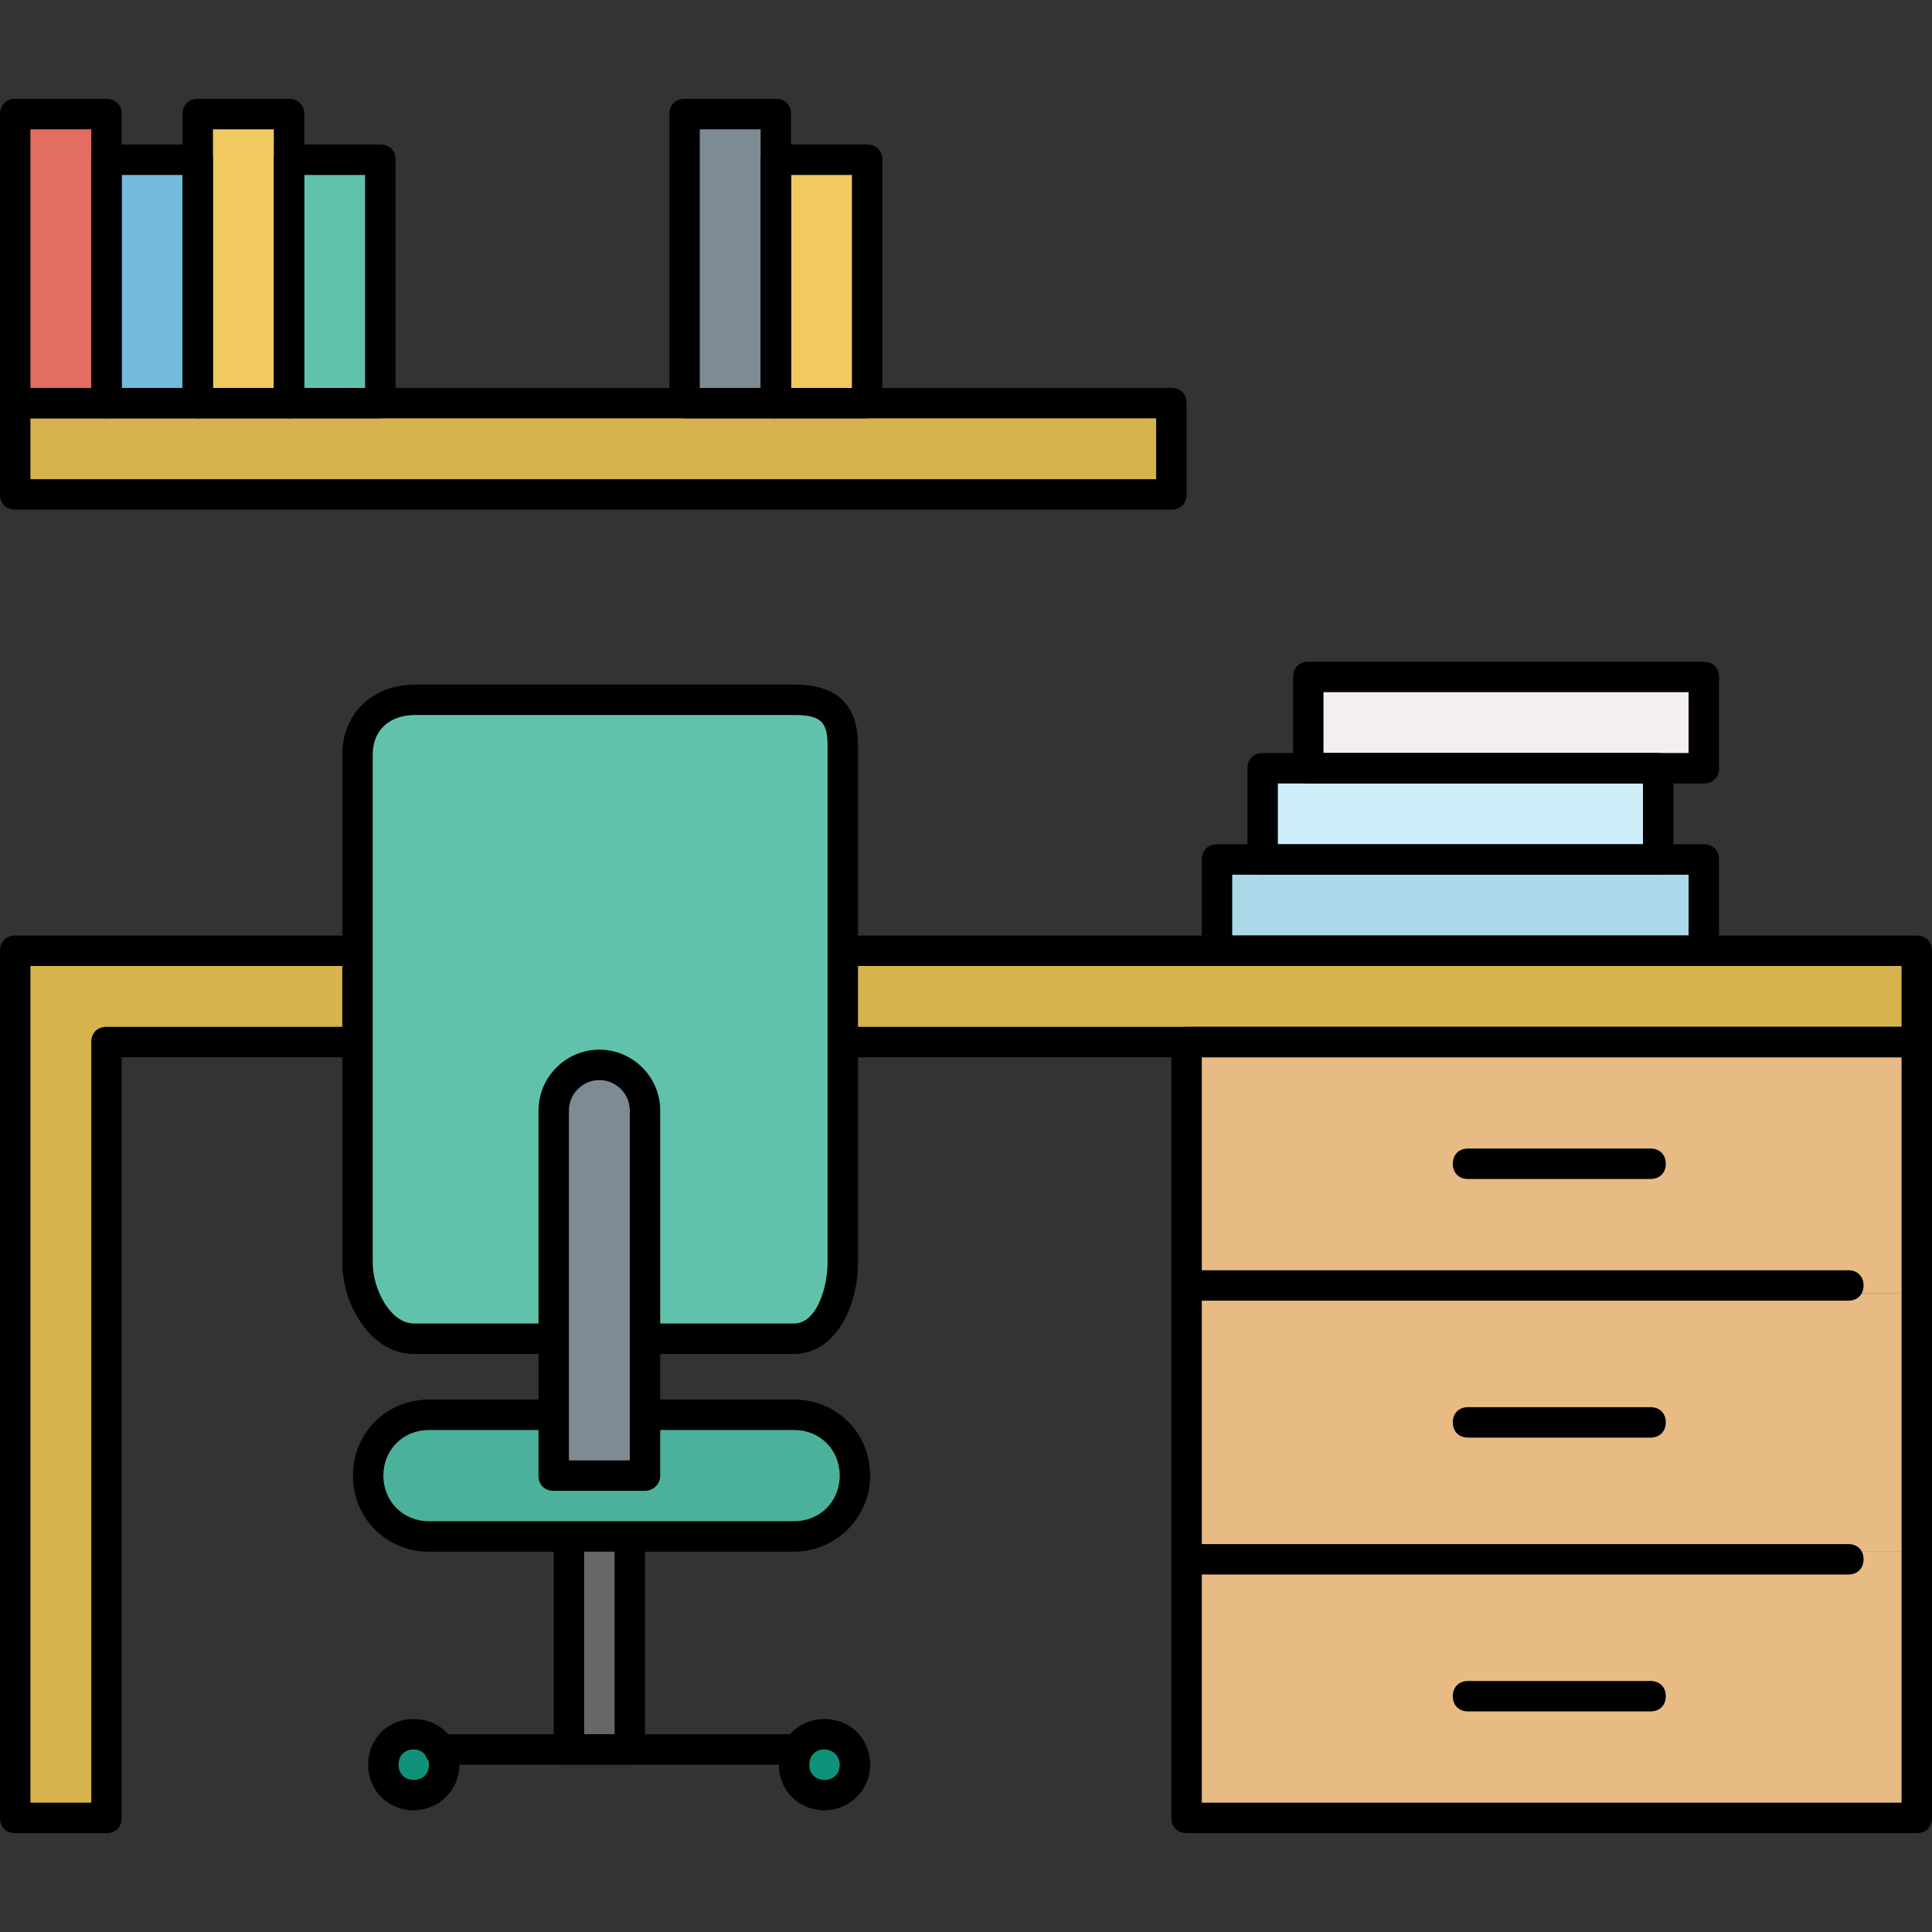 <!DOCTYPE svg PUBLIC "-//W3C//DTD SVG 1.1//EN" "http://www.w3.org/Graphics/SVG/1.1/DTD/svg11.dtd">
<!-- Uploaded to: SVG Repo, www.svgrepo.com, Transformed by: SVG Repo Mixer Tools -->
<svg version="1.1" id="Layer_1" xmlns="http://www.w3.org/2000/svg" xmlns:xlink="http://www.w3.org/1999/xlink" viewBox="0 0 508 508" xml:space="preserve" width="64px" height="64px" fill="#000000">
<rect x="0" y="0" width="508" height="508" fill="#333333" stroke="none"/>
<g id="SVGRepo_bgCarrier" stroke-width="0"/>
<g id="SVGRepo_tracerCarrier" stroke-linecap="round" stroke-linejoin="round"/>
<g id="SVGRepo_iconCarrier"> <rect x="6" y="104" style="fill:#D6B34C;" width="304" height="24"/> <rect x="6" y="28" style="fill:#E36D60;" width="24" height="76"/> <rect x="30" y="40" style="fill:#73BADD;" width="24" height="64"/> <rect x="54" y="28" style="fill:#F0C960;" width="24" height="76"/> <rect x="78" y="40" style="fill:#61C2AB;" width="24" height="64"/> <rect x="182" y="28" style="fill:#7D8B95;" width="24" height="76"/> <rect x="206" y="40" style="fill:#F0C960;" width="24" height="64"/> <rect x="322" y="224" style="fill:#ACD9EA;" width="128" height="24"/> <rect x="334" y="200" style="fill:#CDEEF9;" width="104" height="24"/> <rect x="346" y="176" style="fill:#F4EFEF;" width="104" height="24"/> <polygon style="fill:#D6B34C;" points="502,272 502,248 6,248 6,476 30,476 30,272 "/> <g> <rect x="314" y="408" style="fill:#E8BB85;" width="188" height="68"/> <rect x="314" y="340" style="fill:#E8BB85;" width="188" height="68"/> <rect x="314" y="272" style="fill:#E8BB85;" width="188" height="68"/> </g> <path style="fill:#61C2AB;" d="M142,352h-30.8c-8.8,0-17.2-9.2-17.2-18V198c0-8.8,8.4-14,17.2-14h96c8.8,0,14.8,5.2,14.8,14v136 c0,8.8-6,18-14.8,18H174"/> <path style="fill:#4BB19B;" d="M170,372h37.2c8.8,0,16,7.2,16,16l0,0c0,8.8-7.2,16-16,16h-96c-8.8,0-16-7.2-16-16l0,0 c0-8.8,7.2-16,16-16H146"/> <path style="fill:#7D8B95;" d="M158,282c-6.8,0-12,5.2-12,12v94h24v-94C170,287.2,164.8,282,158,282z"/> <rect x="150" y="404" style="fill:#676767;" width="16" height="56"/> <g> <circle style="fill:#10927A;" cx="107.2" cy="466" r="8"/> <circle style="fill:#10927A;" cx="215.2" cy="466" r="8"/> </g> <path d="M504,278H222c-2.4,0-4-1.6-4-4s1.6-4,4-4h278v-16H222c-2.4,0-4-1.6-4-4s1.6-4,4-4h282c2.4,0,4,1.6,4,4v24 C508,276.4,506.4,278,504,278z"/> <path d="M28,482H4c-2.4,0-4-1.6-4-4V250c0-2.4,1.6-4,4-4h86c2.4,0,4,1.6,4,4s-1.6,4-4,4H8v220h16V274c0-2.4,1.6-4,4-4h62 c2.4,0,4,1.6,4,4s-1.6,4-4,4H32v200C32,480.4,30.4,482,28,482z"/> <path d="M486,342H314c-2.4,0-4-1.6-4-4s1.6-4,4-4h172c2.4,0,4,1.6,4,4S488.4,342,486,342z"/> <path d="M434,378h-48c-2.4,0-4-1.6-4-4s1.6-4,4-4h48c2.4,0,4,1.6,4,4S436.4,378,434,378z"/> <path d="M434,310h-48c-2.4,0-4-1.6-4-4s1.6-4,4-4h48c2.4,0,4,1.6,4,4S436.4,310,434,310z"/> <path d="M434,450h-48c-2.4,0-4-1.6-4-4s1.6-4,4-4h48c2.4,0,4,1.6,4,4S436.4,450,434,450z"/> <path d="M486,414H314c-2.4,0-4-1.6-4-4s1.6-4,4-4h172c2.4,0,4,1.6,4,4S488.4,414,486,414z"/> <path d="M504,482H312c-2.4,0-4-1.6-4-4V274c0-2.4,1.6-4,4-4h192c2.4,0,4,1.6,4,4v204C508,480.4,506.4,482,504,482z M316,474h184V278 H316V474z"/> <path d="M308,134H4c-2.4,0-4-1.6-4-4v-24c0-2.4,1.6-4,4-4h304c2.4,0,4,1.6,4,4v24C312,132.4,310.4,134,308,134z M8,126h296v-16H8 V126z"/> <path d="M28,110H4c-2.4,0-4-1.6-4-4V30c0-2.4,1.6-4,4-4h24c2.4,0,4,1.6,4,4v76C32,108.4,30.4,110,28,110z M8,102h16V34H8V102z"/> <path d="M52,110H28c-2.4,0-4-1.6-4-4V42c0-2.4,1.6-4,4-4h24c2.4,0,4,1.6,4,4v64C56,108.4,54.4,110,52,110z M32,102h16V46H32V102z"/> <path d="M76,110H52c-2.4,0-4-1.6-4-4V30c0-2.4,1.6-4,4-4h24c2.4,0,4,1.6,4,4v76C80,108.4,78.4,110,76,110z M56,102h16V34H56V102z"/> <path d="M100,110H76c-2.4,0-4-1.6-4-4V42c0-2.4,1.6-4,4-4h24c2.4,0,4,1.6,4,4v64C104,108.4,102.4,110,100,110z M80,102h16V46H80V102 z"/> <path d="M204,110h-24c-2.4,0-4-1.6-4-4V30c0-2.4,1.6-4,4-4h24c2.4,0,4,1.6,4,4v76C208,108.4,206.4,110,204,110z M184,102h16V34h-16 V102z"/> <path d="M228,110h-24c-2.4,0-4-1.6-4-4V42c0-2.4,1.6-4,4-4h24c2.4,0,4,1.6,4,4v64C232,108.4,230.4,110,228,110z M208,102h16V46h-16 V102z"/> <path d="M448,254H320c-2.4,0-4-1.6-4-4v-24c0-2.4,1.6-4,4-4h128c2.4,0,4,1.6,4,4v24C452,252.4,450.4,254,448,254z M324,246h120v-16 H324V246z"/> <path d="M436,230H332c-2.4,0-4-1.6-4-4v-24c0-2.4,1.6-4,4-4h104c2.4,0,4,1.6,4,4v24C440,228.4,438.4,230,436,230z M336,222h96v-16 h-96V222z"/> <path d="M448,206H344c-2.4,0-4-1.6-4-4v-24c0-2.4,1.6-4,4-4h104c2.4,0,4,1.6,4,4v24C452,204.4,450.4,206,448,206z M348,198h96v-16 h-96V198z"/> <path d="M208.8,356h-37.2c-2.4,0-4-1.6-4-4s1.6-4,4-4h37.2c6,0,8.8-9.6,8.8-16V196c0-6.4-2-8-8.8-8h-99.6c-6.8,0-11.2,4-11.2,10.4 V332c0,7.2,4.8,16,10.8,16H144c2.4,0,4,1.6,4,4s-1.6,4-4,4h-35.2C97.6,356,90,343.2,90,332V198.4c0-10.8,8-18.4,19.2-18.4h99.6 c11.2,0,16.8,5.2,16.8,16v136C225.6,343.6,219.6,356,208.8,356z"/> <path d="M208.8,408h-96c-11.2,0-20-8.8-20-20s8.8-20,20-20h30.8c2.4,0,4,1.6,4,4s-1.6,4-4,4h-30.8c-6.8,0-12,5.2-12,12s5.2,12,12,12 h96c6.8,0,12-5.2,12-12s-5.2-12-12-12h-37.2c-2.4,0-4-1.6-4-4s1.6-4,4-4h37.2c11.2,0,20,8.8,20,20S219.6,408,208.8,408z"/> <path d="M169.6,392h-24c-2.4,0-4-1.6-4-4v-96c0-8.8,7.2-16,16-16s16,7.2,16,16v96C173.6,390.4,171.6,392,169.6,392z M149.6,384h16 v-92c0-4.4-3.6-8-8-8s-8,3.6-8,8V384z"/> <path d="M165.6,464h-16c-2.4,0-4-1.6-4-4v-54c0-2.4,1.6-4,4-4s4,1.6,4,4v50h8v-50c0-2.4,1.6-4,4-4s4,1.6,4,4v54 C169.6,462.4,167.6,464,165.6,464z"/> <path d="M207.6,464h-92c-2.4,0-4-1.6-4-4s1.6-4,4-4h92c2.4,0,4,1.6,4,4S209.6,464,207.6,464z"/> <path d="M108.8,476c-6.8,0-12-5.2-12-12s5.2-12,12-12s12,5.2,12,12S115.2,476,108.8,476z M108.8,460c-2.4,0-4,1.6-4,4s1.6,4,4,4 s4-1.6,4-4S110.8,460,108.8,460z"/> <path d="M216.8,476c-6.8,0-12-5.2-12-12s5.2-12,12-12s12,5.2,12,12S223.2,476,216.8,476z M216.8,460c-2.4,0-4,1.6-4,4s1.6,4,4,4 s4-1.6,4-4S218.8,460,216.8,460z"/> </g>
</svg>